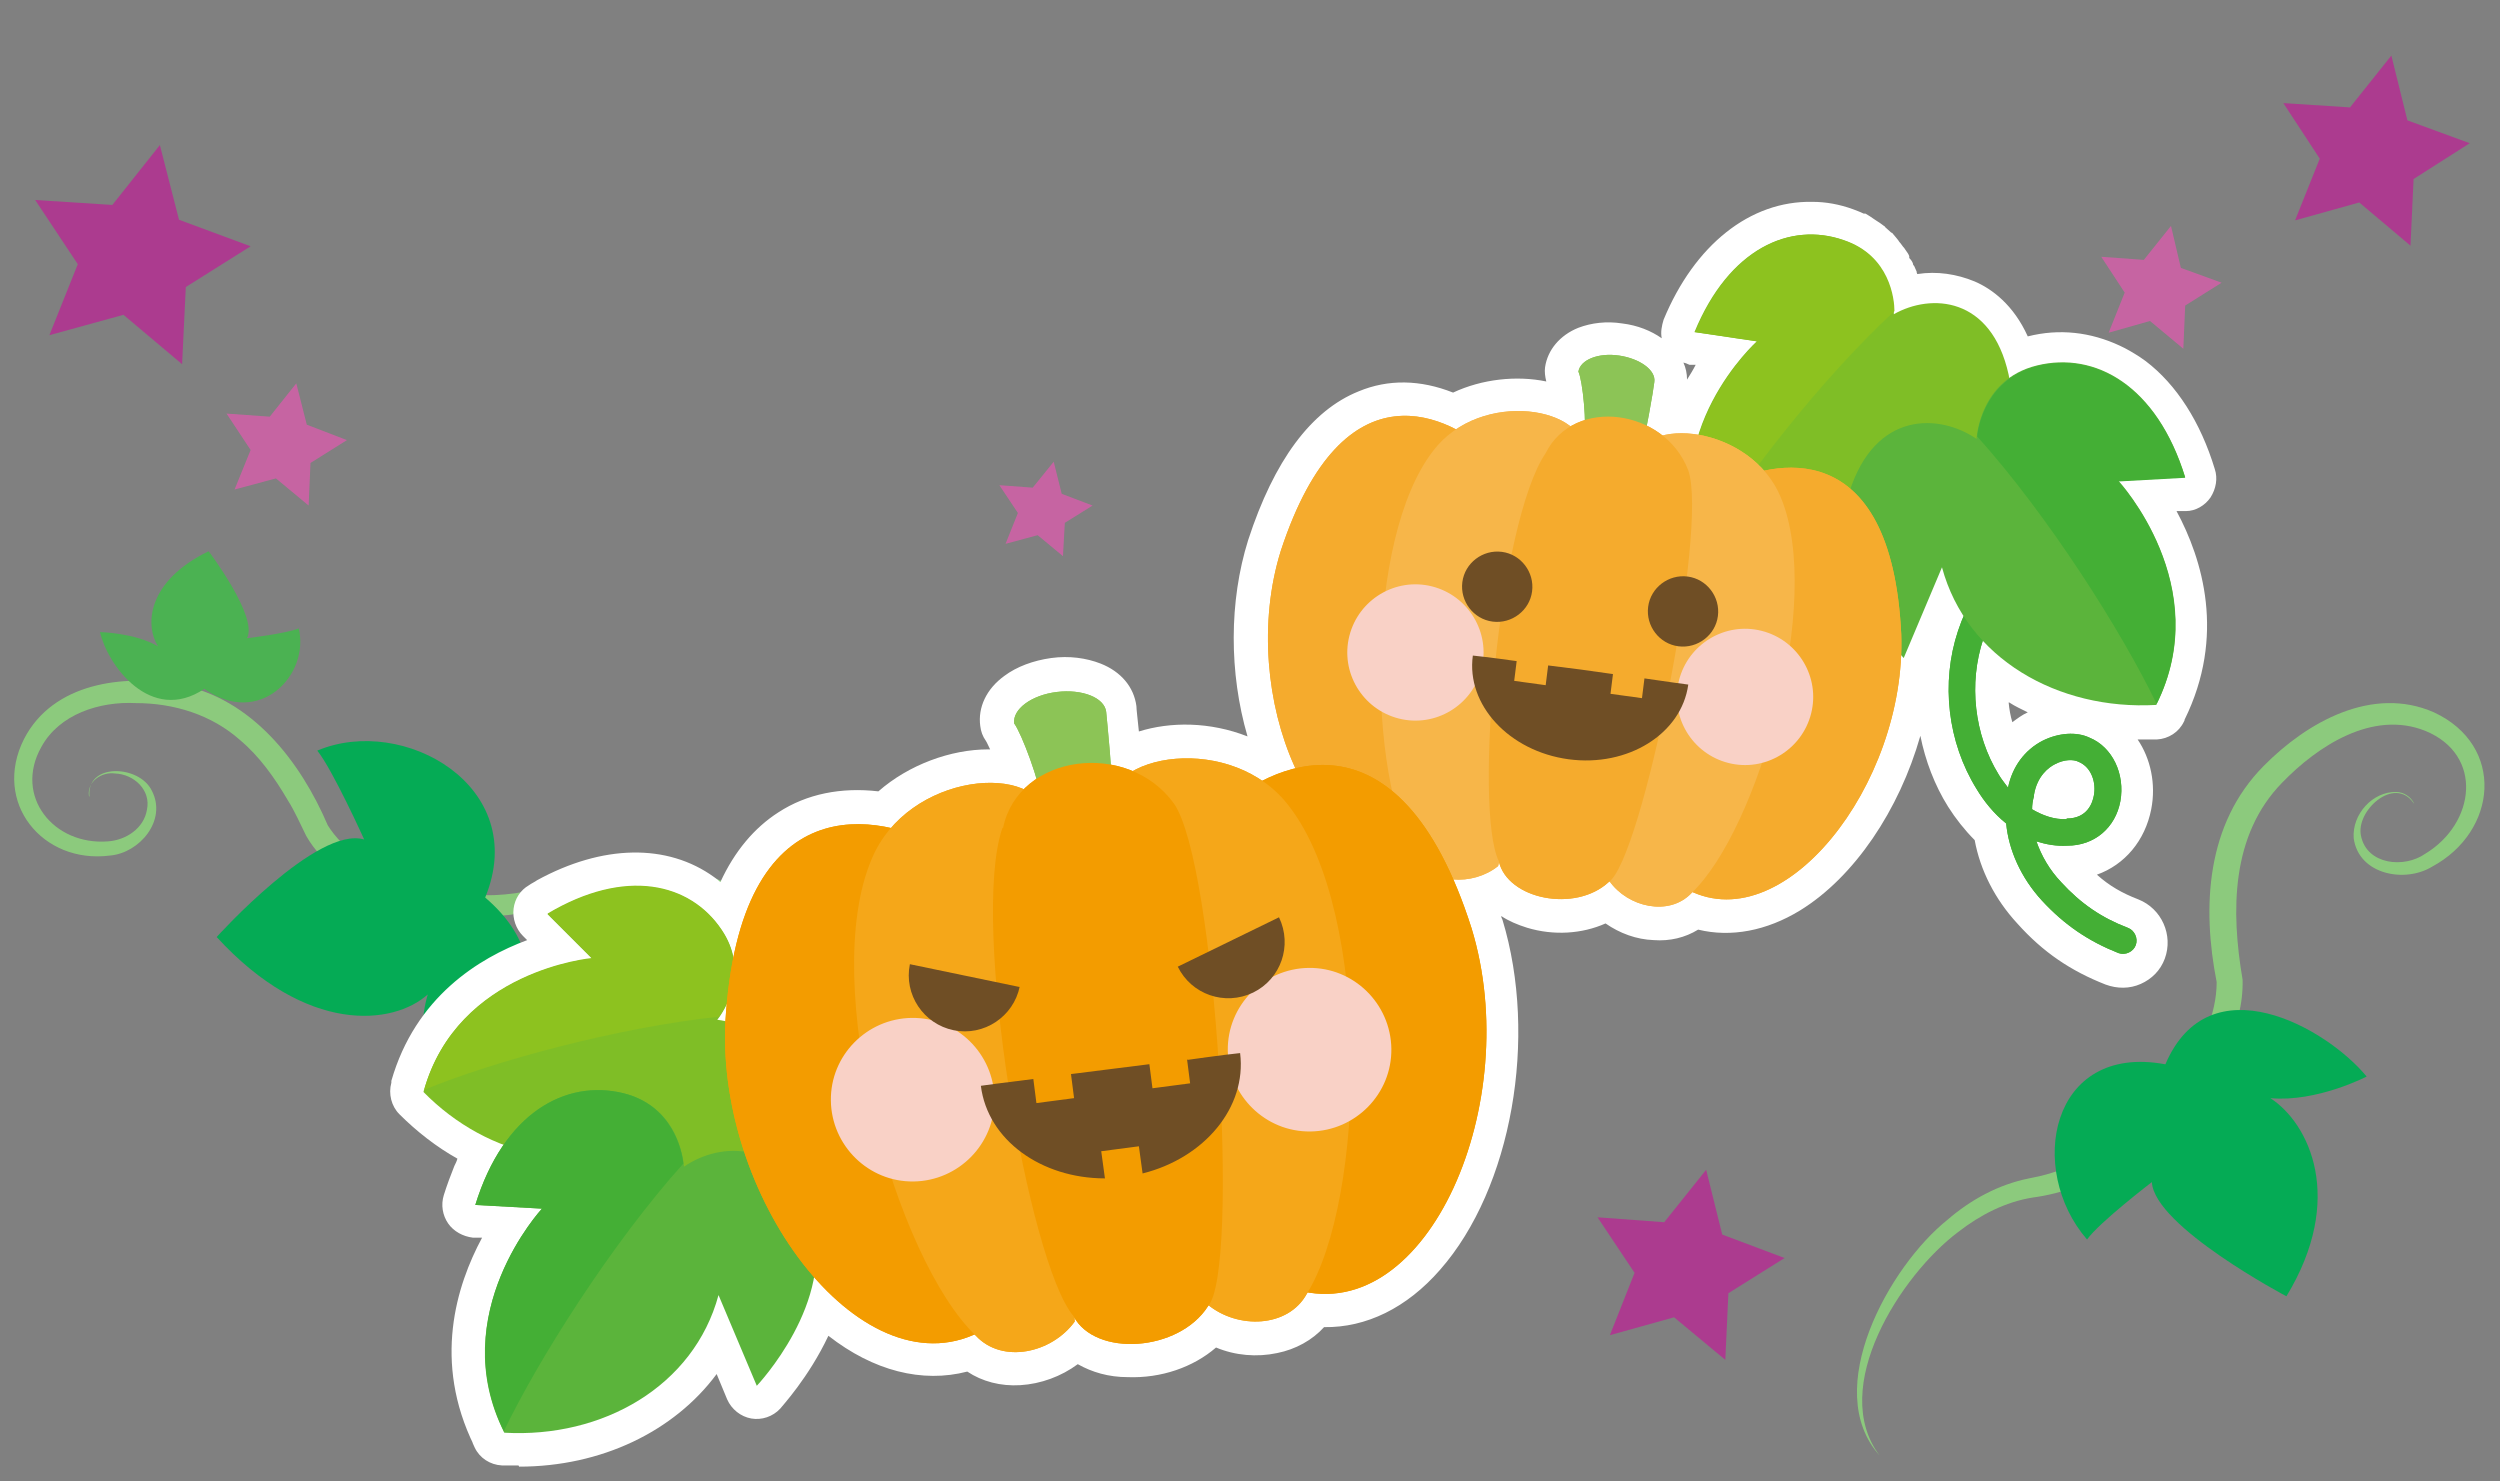 <?xml version="1.0" encoding="UTF-8"?>
<svg xmlns="http://www.w3.org/2000/svg" version="1.1" viewBox="0 0 405 240">
  <rect x="0" y="0" width="405" height="240" fill="#808080" stroke="none"/>
  <!-- Generator: Adobe Illustrator 29.6.1, SVG Export Plug-In . SVG Version: 2.1.1 Build 9)  -->
  <defs>
    <style>
      .st0 {
        fill: none;
      }

      .st1 {
        fill: #f9d1c6;
        mix-blend-mode: multiply;
      }

      .st2 {
        fill: #ac3b8f;
      }

      .st3 {
        fill: #5bb43b;
      }

      .st4 {
        fill: #4bb252;
      }

      .st5 {
        fill: #f7b649;
      }

      .st6 {
        isolation: isolate;
      }

      .st7 {
        fill: #8cc456;
      }

      .st8 {
        fill: #f5a719;
      }

      .st9 {
        fill: #44af35;
      }

      .st10 {
        fill: #fff;
      }

      .st11 {
        fill: #8cca7d;
      }

      .st12 {
        fill: #7fbe26;
      }

      .st13 {
        fill: #c664a2;
      }

      .st14 {
        fill: #05ab55;
      }

      .st15 {
        fill: #422b08;
      }

      .st16 {
        fill: #f39c00;
      }

      .st17 {
        fill: #6f4e25;
      }

      .st18 {
        fill: #8dc21f;
      }

      .st19 {
        fill: #f5ab2d;
      }
    </style>
  </defs>
  <g class="st6">
    <g id="_x31_0">
      <path class="st11" d="M391,130.1c-3.1-4.5-9.5,1.3-8.5,5.4,1,4.6,7,5.2,10.4,2.8,8.1-4.9,9.5-16,0-19.9-8.5-3.4-17.4,2.4-23.2,8.4-8.3,8.5-8.3,20.8-6.4,31.9.2,7.9-4.2,14.9-8.9,20.6-6.4,7.5-15.3,13.4-25.1,14.7-4.4.7-8.5,2.8-12.1,5.6-9.3,7-21,25.2-12.7,36.2-9.6-10.7,1.6-30.7,11-38.2,3.7-3.2,8.2-5.7,13.2-6.7,4.5-.8,8.7-2.6,12.5-5,8.3-5.4,17.9-16.5,17.9-26.8-2.4-12.2-1.7-25.6,7.6-35,7-7.1,17.6-13.1,27.6-8.7,11.6,5.4,10.3,19.3-.3,25-4.4,2.7-11.9,1.3-12.7-4.6-.3-3.9,3.1-7.6,6.9-7.5,1.2,0,2.4.8,2.9,1.9h0Z"/>
      <path class="st11" d="M14.5,129.1c-.6-5.6,8.1-5.2,10.1-1,2.5,4.8-2,10.1-6.8,10.5-10.9,1.4-19.1-8.6-13.9-18.9,4.7-9.1,16.1-10.5,25.1-8.8,11.8,2.2,19.7,12.5,24.1,22.8,5,8,18.1,11.7,27.2,11.3,4.2-.2,8.2-1.1,12-3,4.3-2,9.1-2.5,13.6-2.1,11.5.9,29.5,10.3,28.2,23.7.2-12.8-17.4-20.7-28.4-21.2-4.2-.2-8.4.4-12,2.3-4,2.2-8.6,3.4-13.2,3.7-9.2.5-18.5-1.9-26-7.5-1.9-1.5-3.6-3.2-4.9-5.5-1-2-1.8-3.9-3-5.8-2.1-3.6-4.6-7.1-7.7-9.7-4.6-4.1-10.7-6-16.9-6-5.9-.3-12.4,1.8-15.3,7.1-4.5,8,2,16,10.8,15.3,2.9-.2,5.8-2.1,6.3-5.1.7-3.2-2.1-5.8-5.2-5.9-2.1-.3-4.5,1.3-4.2,3.6h0Z"/>
      <path class="st14" d="M78.6,145.4c7.4-18-13.3-29.7-27.2-23.8,2.5,3.1,7.6,14.4,7.6,14.4-7.6-2.3-23.9,15.8-23.9,15.8,14.6,15.9,28.6,14.3,34.2,9.3-2.3,7.6.5,17.5.5,17.5,9.7-3.9,24.7-19.6,8.8-33.2Z"/>
      <path class="st14" d="M350.7,172.4c-18.6-3.4-22.4,17.1-12.6,28.4,2-2.8,10.5-9.3,10.5-9.3.4,7.2,21.8,18.5,21.8,18.5,9.6-15.8,3.7-28-2.6-32.1,7.5.7,15.6-3.5,15.6-3.5-6.6-8-25.5-18.6-32.6-2Z"/>
      <path class="st4" d="M33.1,111.6c8.9,6.3,17.1-2.2,15.3-9.8-1.9.8-8.4,1.6-8.4,1.6,1.9-3.4-6.2-14.1-6.2-14.1-9.9,4.8-10.4,11.9-8.2,15.4-3.8-2.2-9.4-2.3-9.4-2.3,1.2,5.3,8.2,15,16.9,9.2Z"/>
      <polygon class="st2" points="25.9 23.5 29 35.6 40.6 39.9 30.1 46.5 29.5 59 20 51 8 54.3 12.6 42.8 5.7 32.4 18.2 33.2 25.9 23.5"/>
      <polygon class="st2" points="276.4 189.5 279 200 289.1 203.8 280 209.5 279.5 220.3 271.2 213.4 260.8 216.3 264.8 206.2 258.8 197.2 269.6 198 276.4 189.5"/>
      <polygon class="st2" points="387.4 9 390 19.5 400.1 23.2 391 29 390.5 39.8 382.2 32.8 371.8 35.7 375.8 25.7 369.9 16.7 380.7 17.4 387.4 9"/>
      <polygon class="st13" points="170.7 74.8 172 80 177 81.9 172.5 84.7 172.2 90.1 168.1 86.7 162.9 88.1 164.9 83.1 161.9 78.6 167.3 79 170.7 74.8"/>
      <polygon class="st13" points="351.7 36.6 353.3 43.4 359.9 45.8 354 49.5 353.7 56.5 348.3 52 341.6 53.9 344.2 47.4 340.4 41.6 347.3 42.1 351.7 36.6"/>
      <polygon class="st13" points="48 62.1 49.7 68.8 56.2 71.3 50.3 75 50 81.9 44.7 77.5 38 79.3 40.6 72.9 36.7 67 43.7 67.5 48 62.1"/>
      <g>
        <g>
          <path class="st10" d="M354,77.3s0,0,0,0h0c-2.2-7-5.5-11.9-9.4-14.9-.3-.2-.5-.4-.8-.6-.8-.6-1.6-1-2.5-1.4-3.6-1.7-7.5-2.1-11.4-1.2-.5.1-.9.2-1.3.4,0,0-.1,0-.2,0-.4.1-.8.3-1.1.5,0,0-.1,0-.2.1-.3.2-.7.4-1,.5,0,0-.1,0-.2.1-.2.1-.3.2-.5.3,0-.2,0-.3,0-.5-2.8-12.7-12.6-13.2-18.6-9.8,0,0,0-.8-.1-2,0,0,0,0,0-.1,0-.2,0-.4,0-.6,0,0,0-.1,0-.2,0-.2,0-.4-.1-.6,0,0,0-.1,0-.2,0-.2,0-.4-.2-.5,0,0,0-.1,0-.2,0-.2-.1-.4-.2-.6,0,0,0-.2,0-.3,0-.2-.2-.4-.3-.7,0,0,0-.2-.1-.2,0-.2-.2-.4-.3-.6,0,0,0-.1-.1-.2-.1-.2-.3-.4-.4-.6,0,0,0-.1-.1-.2-.2-.2-.3-.5-.5-.7,0,0-.1-.1-.2-.2-.2-.2-.4-.5-.6-.7,0,0,0,0-.1-.1-.2-.2-.5-.4-.7-.6,0,0,0,0-.1-.1-.3-.2-.6-.4-.9-.6,0,0-.1,0-.2-.1-.3-.2-.7-.4-1-.5,0,0-.1,0-.2,0-.4-.2-.8-.3-1.2-.5-1.6-.6-3.3-.9-5-.9-7.2-.1-14.6,4.8-19.2,15.8l10.1,1.5s-6.6,5.9-9.5,15.1c-2.1-.4-4.1-.3-5.9.1-.8-.6-1.6-1.1-2.5-1.5.6-2.9,1.1-6.5,1.2-7.1.3-1.9-2.3-3.8-5.7-4.3-3.4-.5-6.4.7-6.6,2.6.4,1.1.9,4.8,1,7.9-.8.3-1.6.6-2.3,1-4-3.2-12.4-3.7-18.5.4-8.2-4.3-20.5-4.5-28.4,19.7-3.7,11.8-2.3,25.3,2.3,35.3-1.9.5-3.7,1.2-5.3,2-6.7-4.5-15.7-4.5-20.9-1.6-1.2-.5-2.4-.9-3.6-1.1-.2-3.6-.7-7.8-.8-8.5-.3-2.3-3.9-3.7-8-3.2-4.1.5-7.2,2.8-6.9,5.1.8,1.1,2.6,5.4,3.6,8.9-.8.5-1.5,1.1-2.1,1.7-5.6-2.5-15.5-.4-21.4,6.2-9.4-2.1-21.5.3-25.6,21,0-.2-.1-.5-.2-.8,0,0,0-.1,0-.2,0-.3-.2-.7-.3-1,0,0,0-.1,0-.2-.1-.3-.3-.7-.5-1,0,0,0-.1,0-.2-.2-.4-.4-.7-.7-1.1-.5-.7-1-1.4-1.6-2-.3-.3-.6-.6-.9-.9-.2-.2-.4-.4-.7-.6-.3-.2-.5-.4-.8-.6-5.5-4-13.7-4.4-23.1.8-.4.2-.8.4-1.2.7l7.2,7.2s-21.7,1.9-27.2,21.4c0,0,0,0,0,0h0c0,0,0,.1,0,.2,3.8,3.8,8.3,6.8,13,8.6-.6.8-1.1,1.7-1.6,2.6-.2.4-.5.9-.7,1.3-.3.5-.5,1.1-.8,1.7-.6,1.3-1.1,2.7-1.6,4.2l10.8.6s0,0,0,0c-1.1,1.2-15.3,17.6-6.1,36.1,0,0,0,0,0,0,0,0,0,0,0,0,0,0,0,.1,0,.2,15.9.9,30.7-7.5,34.7-22.3l6.2,14.7s7.6-8,9.3-17.6c7.6,8.8,17.3,13.3,26,9.4,0,0,.2.2.2.3,4.3,4.6,12.3,2.8,16-2.3,0-.2,0-.5,0-.8,3.6,6.6,17,5.7,21.7-1.7,0,0,0,0,0-.1,4.9,3.9,13,3.6,15.9-1.9,0,0,.1-.2.2-.3,20.3,3.4,34.8-31.6,26.5-58.9-.9-2.9-1.9-5.6-3-7.9,2.5.2,5.2-.6,7.2-2.2,0-.2,0-.4.1-.6,1.5,6,12.5,8.2,17.8,3.3,0,0,0,0,0,0,3.1,4.2,9.7,5.6,13.2,1.9,0,0,.1-.1.2-.2,14.8,6.7,32.9-15.7,33.8-38.4.3.3.4.5.4.5l6.2-14.7c.8,2.9,1.9,5.5,3.5,7.9-.3.8-.6,1.5-.9,2.3-2.8,8.5-1.7,18,3,25.6,1.2,2,2.8,3.9,4.8,5.6.4,4.4,2.4,8.9,5.8,12.5,3.7,4,7.5,6.7,12.4,8.5,1.1.4,2.4-.1,2.8-1.3.4-1.1-.1-2.4-1.3-2.8-4.2-1.6-7.5-3.9-10.8-7.4-1.9-2-3.2-4.3-4-6.6,1.6.6,3.3.8,5,.7,4.3,0,7.7-2.9,8.6-7.2.9-4.5-1.2-8.8-5-10.3-2.1-1-5-.8-7.6.5-2.9,1.5-4.9,4.2-5.6,7.6-.6-.7-1.1-1.4-1.5-2.1-3.9-6.4-4.9-14.5-2.6-21.6,6.7,7.2,17.2,11,28.1,10.4,0,0,0-.1,0-.2,0,0,0,0,0,0,0,0,0,0,0,0,9.2-18.5-5-34.8-6.1-36.1,0,0,0,0,0,0l10.8-.6ZM117.4,163.3c0-.2.2-.3.3-.5,0,0,0-.1,0-.2,0,0,0,0,0,0,0,.9-.2,1.8-.2,2.7-.4,0-.9-.2-1.3-.2,0,0,.5-.6,1.1-1.7,0,0,0,0,0-.1ZM329.6,129c0,0,0-.1,0-.2.5-3.1,2.4-4.4,3.4-5,1.5-.8,3-.7,3.8-.4,2.2.9,2.8,3.5,2.5,5.5-.2,1.1-1.1,3.6-4.4,3.7-2,.1-3.9-.5-5.6-1.6,0-.7.1-1.4.3-2.1Z"/>
          <path class="st10" d="M84,237.4c-.9,0-1.8,0-2.7,0-1.9-.1-3.6-1.2-4.4-2.9s0-.2-.1-.3c-6.7-13.6-2.9-25.9,1.3-33.7h-1.5c-1.6-.2-3.1-1-4-2.3-.9-1.3-1.2-3-.7-4.6.5-1.6,1.1-3.2,1.7-4.7.2-.4.4-.8.5-1.2-3.4-1.9-6.6-4.4-9.4-7.2-1.3-1.3-1.8-3.3-1.3-5.1,0,0,0-.2,0-.3,3.9-13.6,14.2-19.9,22-22.8l-.7-.7c-1.1-1.1-1.7-2.8-1.5-4.4.2-1.6,1.1-3,2.5-3.8.4-.3.9-.5,1.3-.8,10.6-5.8,21.1-6,28.7-.5.4.3.7.5,1,.8,2.3-5,5.5-8.8,9.4-11.3,4.6-3,10.2-4.1,16.2-3.4,4.9-4.3,11.7-6.8,17.8-6.8s.2,0,.3,0c-.3-.6-.5-1.1-.7-1.4-.5-.7-.8-1.5-.9-2.4-.4-3,1-6,3.9-8.1,2-1.5,4.7-2.5,7.6-2.9,2.9-.4,5.7,0,8,.9,3.3,1.3,5.4,3.8,5.8,6.9,0,.5.2,2.1.4,4.1,5.1-1.6,11.5-1.6,17.6.8-3-10.3-3-21.9.1-31.8,4.2-12.9,10.2-21,17.9-24.1,4.8-2,10-1.9,15.3.2,4.7-2.2,10.3-2.8,15.1-1.8-.2-.8-.3-1.6-.2-2.3.4-2.8,2.4-5.2,5.4-6.4,2.1-.8,4.6-1.1,7.1-.7,2.5.3,4.7,1.2,6.4,2.4-.2-1,0-2,.3-3,5-12.1,14-19.3,24.1-19.1,2.2,0,4.4.4,6.6,1.2.5.2,1.1.4,1.7.7h.3c.5.3,1,.6,1.4.9l.3.2c.5.3.9.6,1.3.9,0,0,.2.1.2.2.3.3.7.6,1,.9h.1c.4.5.7.8,1,1.2l.2.3c.3.3.5.7.8,1l.2.3c.3.4.5.7.6,1v.3c.3.3.5.6.6.9,0,.2.1.3.2.4.1.3.3.6.4.9,0,.1,0,.2.1.4,0,0,0,0,0,0,3.2-.5,6.4,0,9.3,1.2,2.8,1.2,6.3,3.8,8.6,8.9,0,0,0,0,0,0,5.1-1.3,10.2-.7,14.9,1.5,1.1.5,2.1,1.1,3.2,1.8.3.2.7.5,1,.7,5,3.8,8.9,9.9,11.2,17.5.5,1.5.2,3.2-.7,4.6-.9,1.3-2.4,2.2-4,2.2h-1.5c4.2,7.8,8,20.2,1.3,33.8,0,0,0,0,0,0,0,0,0,.2-.1.3-.8,1.7-2.5,2.8-4.4,2.9-1,0-2.1,0-3.1,0,2.1,3.1,3,7.2,2.2,11.3-1,5.1-4.3,9-8.8,10.6,2,1.8,4.1,3,6.7,4,3.8,1.5,5.7,5.8,4.3,9.6-.7,1.9-2.1,3.3-3.9,4.1-1.8.8-3.8.8-5.7.1-5.6-2.2-10.1-5.2-14.3-9.9-3.6-3.9-6-8.6-6.9-13.5-1.6-1.6-3.1-3.5-4.3-5.4-2.2-3.5-3.7-7.5-4.5-11.5-3.4,12-10.7,22.9-19.5,28.3-5.4,3.3-11.2,4.4-16.5,3.1-2.1,1.3-4.6,1.9-7.2,1.7-2.8-.1-5.5-1.1-7.8-2.7-3.8,1.7-8.4,2-12.7.7-1.6-.5-3-1.1-4.2-1.9,0,.2.1.4.2.6,5.8,19.1,1.5,43.5-10.1,56.7-5.4,6.2-12,9.4-18.8,9.3-1.9,2.1-4.6,3.6-7.6,4.2-3.3.7-6.8.4-9.9-.9-3.7,3.2-8.9,5-14.3,4.8-3.1,0-5.8-.8-8.1-2.1-2.7,2-6,3.2-9.3,3.4-3.2.2-6.2-.6-8.6-2.2-7.3,1.9-15.2-.1-22.5-5.8-3.2,6.8-7.6,11.5-7.8,11.8-1.2,1.3-3,1.9-4.7,1.6-1.7-.3-3.2-1.5-3.9-3.1l-1.7-4.1c-6.9,9.3-18.7,15-32,15ZM76.9,234.2h0s0,0,0,0ZM84.6,190.3l3.4.2c2,.1,3.8,1.4,4.6,3.3.8,1.9.4,4-1,5.5-.5.6-11.6,13.2-6.5,27.6,12.7-.4,23.3-7.7,26.2-18.5.6-2.2,2.5-3.7,4.7-3.9,2.2-.2,4.3,1.1,5.2,3.2l2.5,6c1.3-2.3,2.4-5,2.9-7.9.4-2,1.8-3.6,3.8-4.1,1.9-.5,4,0,5.4,1.6,3.2,3.7,11.5,11.8,19.9,8,2-.9,4.3-.5,5.8,1.1,0,0,.2.2.3.3h0c0,0,.1.1.2.2.6.7,1.6,1,2.8,1,1.5,0,3.1-.8,4.3-1.9.5-1.7,1.8-3.2,3.7-3.7,2.3-.7,4.8.4,6,2.5.5,1,2.3,1.6,4.3,1.7,3.5.1,6.9-1.4,8.3-3.7,0-.2.2-.3.3-.4,0,0,0-.1.1-.1,1.8-2.3,5.1-2.6,7.4-.9,1.5,1.2,3.7,1.7,5.6,1.4,1.2-.2,2-.8,2.4-1.6,0,0,0-.1.1-.2,0-.1.1-.2.2-.3,1.1-1.9,3.2-2.9,5.4-2.5,4.4.8,8.7-1.1,12.6-5.6,8.1-9.2,13.3-29.2,8-46.6-.8-2.6-1.8-5.1-2.7-7.4-.7-1.7-.5-3.6.5-5.2,1.1-1.5,2.9-2.3,4.7-2.2.9,0,1.8-.1,2.5-.5.9-1.4,2.5-2.4,4.3-2.4,0,0,0,0,0,0,2.4,0,4.5,1.6,5.1,4,0,.4.9,1.2,2.5,1.7,2.4.7,5.2.3,6.6-1,.1-.1.3-.2.4-.3,0,0,.1,0,.2-.1,2.3-1.7,5.6-1.2,7.3,1.1.8,1.1,2.2,1.9,3.6,1.9.7,0,1.2-.1,1.6-.5,0,0,.1-.1.2-.2,0,0,.2-.2.2-.2,1.5-1.5,3.9-1.9,5.8-1,2.9,1.3,6.2.9,9.8-1.3,8.9-5.5,16.1-19.5,16.6-32.5,0-1.5.8-2.9,1.9-3.8l5.1-12.2c.9-2.1,3-3.3,5.2-3.2,2.2.2,4.1,1.7,4.7,3.9.6,2.3,1.6,4.4,2.8,6.4.4.6.7,1.3.8,2.1.7.3,1.3.7,1.8,1.3,5,5.3,12.6,8.5,20.8,8.8,5.2-14.4-5.9-27-6.4-27.6-1.4-1.5-1.8-3.7-1-5.5.8-1.9,2.5-3.2,4.6-3.3l3.4-.2c-1.4-2.5-3.1-4.5-4.9-5.9-.2-.1-.4-.3-.6-.4-.6-.4-1.2-.7-1.7-1-2.5-1.2-5.1-1.5-7.8-.8-.2,0-.5.1-.8.3,0,0-.1,0-.1,0-.2,0-.4.2-.7.3h-.1c-.2.2-.4.2-.5.3,0,0-.1,0-.1,0-.1,0-.2.1-.3.2-1.5,1-3.3,1.3-5,.6-1.7-.7-2.9-2.1-3.2-3.9v-.4c-.6-2.5-1.9-5.8-4.5-7-2.2-1-4.8-.3-6.4.6-1.7,1-3.7.9-5.3,0-1.6-1-2.6-2.8-2.5-4.7,0,0,0,0,0,0,0,0,0-.4,0-1,0-.2,0-.3,0-.4,0,0,0-.1,0-.1,0-.1,0-.2,0-.4,0,0,0,0,0-.1,0-.1,0-.2,0-.3,0,0,0,0,0,0,0-.2-.1-.3-.2-.4h0c0-.3-.1-.4-.2-.5v-.2c-.1,0-.2-.2-.2-.3h0c0-.2-.2-.4-.2-.5h0c0-.2-.2-.4-.3-.5h0c0-.2-.2-.3-.3-.4,0,0,0,0,0,0-.1-.1-.3-.2-.4-.3,0,0,0,0-.1,0-.1-.1-.3-.2-.4-.3h-.1c-.1-.2-.3-.3-.5-.4h-.1c-.2-.2-.5-.3-.7-.3-1.1-.4-2.2-.6-3.3-.6-4,0-7.8,2.2-10.9,6.5l2.7.4c2,.3,3.7,1.7,4.3,3.7.6,1.9,0,4.1-1.5,5.4,0,0-5.6,5.2-8,12.8-.8,2.5-3.3,4-5.9,3.6-1.4-.2-2.7-.2-3.7,0-1.6.4-3.2,0-4.5-.9-.5-.4-1-.7-1.6-1-1.6-.8-2.6-2.2-2.9-3.9-.5,1.5-1.8,2.8-3.4,3.3-.4.1-.8.3-1.2.5-1.9,1.1-4.2,1-5.9-.4-2.1-1.6-8-2.2-12.4.7-1.6,1.1-3.6,1.2-5.3.3-3.4-1.7-6.4-2.1-9.1-1-4.6,1.9-8.7,8-11.9,17.6-3,9.7-2.2,22.1,2.1,31.4.7,1.4.6,3.1,0,4.5-.7,1.4-2,2.4-3.5,2.8-1.4.3-2.8.9-4.2,1.6-1.7.9-3.8.7-5.3-.3-5-3.4-11.9-3.3-15.4-1.4-1.4.8-3.1.9-4.6.3-.8-.3-1.7-.6-2.5-.8-2.4-.4-4.1-2.4-4.3-4.8-.2-2.4-.4-5.1-.6-6.8-.5-.1-1.3-.2-2.2,0-.6,0-1.1.2-1.5.3,1.1,2.6,2.1,5.6,2.5,7,.6,2.2-.2,4.6-2.1,5.8-.5.3-.9.7-1.3,1-1.5,1.6-3.9,2-5.9,1.1-3.3-1.4-10.9-.2-15.4,4.9-1.3,1.4-3.2,2.1-5.1,1.6-4.4-1-8.1-.5-11.1,1.4-3.9,2.6-6.7,7.8-8.2,15.5-.3,1.4-1.1,2.5-2.1,3.3.8,1,1.3,2.4,1.1,3.7,0,.8-.1,1.7-.2,2.6,0,1.5-.9,3-2.1,3.9-1.2.9-2.8,1.3-4.3.9-.3,0-.6-.1-.8-.1-1.9-.2-3.5-1.5-4.2-3.3-.7-1.8-.4-3.8.8-5.3,0,0,0,0,0,0,0,0,.2-.3.5-.9l3,1.5-2.9-1.6c0-.1.1-.2.2-.3,0,0,0-.1,0-.1,0,0,0,0,0,0,.4-.8,1-1.5,1.7-2-.5-.6-.9-1.4-1.1-2.3,0-.1,0-.3,0-.4,0,0,0,0,0-.1,0-.2-.1-.4-.2-.5h0c0-.3-.2-.5-.3-.7,0,0,0,0,0,0-.2-.3-.3-.5-.4-.7-.3-.5-.7-.9-1.1-1.4-.2-.2-.4-.4-.6-.6-.1-.1-.3-.3-.4-.4-.2-.1-.3-.3-.5-.4-3.1-2.3-7.4-2.6-12.2-1.1l1.9,1.9c1.4,1.4,1.9,3.6,1.2,5.5s-2.4,3.2-4.5,3.4c-.7,0-16.1,1.7-21.6,14.8,2.7,2.2,5.7,4,8.8,5.2,1.5.6,2.7,1.8,3.2,3.4.5,1.5.2,3.2-.7,4.5-.4.6-.8,1.3-1.2,2ZM335.6,128.5h0ZM334.9,127.4h0ZM160.1,120.3s0,0,0,0c0,0,0,0,0,0ZM325.4,113.8c.1,1.1.3,2.2.6,3.2.8-.6,1.6-1.2,2.5-1.6-1-.5-2.1-1-3-1.6ZM261.5,62.8c.2,1.6.3,3.1.4,4.1.3-1.4.5-2.8.7-3.9-.3,0-.6-.2-.9-.2,0,0,0,0-.1,0ZM272.7,58.7c.4.9.6,1.8.6,2.8.5-.8,1-1.6,1.4-2.4h-1c-.4-.2-.7-.3-1.1-.4Z"/>
        </g>
        <g>
          <g>
            <g>
              <path class="st12" d="M107,183.2l-5,14.2s17.8-1.4,23.2-13.2c5.4-11.9-2.1-18.1-9-19,0,0,5.8-6.9.7-14.5-5.1-7.6-15.6-10.1-28.2-2.6l7.2,7.2s-21.9,1.9-27.3,21.6c10.5,10.7,26.3,14.2,38.4,6.4Z"/>
              <path class="st18" d="M68.6,176.6c11.3-4.7,31.7-10.2,47.9-11.9,1.1-1.6,4.8-7.6.4-14.1-5.1-7.6-15.6-10.1-28.2-2.6l7.2,7.2s-21.7,1.9-27.2,21.4Z"/>
            </g>
            <path class="st0" d="M107,183.2l-5,14.2s17.8-1.4,23.2-13.2c5.4-11.9-2.1-18.1-9-19,0,0,5.8-6.9.7-14.5-5.1-7.6-15.6-10.1-28.2-2.6l7.2,7.2s-21.9,1.9-27.3,21.6c10.5,10.7,26.3,14.2,38.4,6.4Z"/>
          </g>
          <g>
            <g>
              <path class="st3" d="M116.4,209.8l6.2,14.7s13-13.7,8.8-26.9c-4.2-13.2-14.6-12.7-20.6-8.6,0,0-.4-9.6-9.8-11.9-9.4-2.3-19.4,3.2-24,18.1l10.8.6s-15.8,17.1-6.1,36.3c15.9.9,30.7-7.5,34.7-22.3Z"/>
              <path class="st9" d="M81.6,231.9c5.6-11.7,17.6-30.6,29.1-43.4-.2-2-1.7-9.4-9.7-11.4-9.4-2.3-19.4,3.2-24,18.1l10.8.6s-15.7,16.9-6.1,36.2Z"/>
            </g>
            <path class="st0" d="M116.4,209.8l6.2,14.7s13-13.7,8.8-26.9c-4.2-13.2-14.6-12.7-20.6-8.6,0,0-.4-9.6-9.8-11.9-9.4-2.3-19.4,3.2-24,18.1l10.8.6s-15.8,17.1-6.1,36.3c15.9.9,30.7-7.5,34.7-22.3Z"/>
          </g>
          <g>
            <path class="st9" d="M337.7,84.6c.4,1.1,0,2.4-1.2,2.8-7.1,2.8-12.8,8.8-15.2,16.1-2.4,7.2-1.5,15.5,2.5,22,.4.7,1,1.4,1.5,2.1.7-3.4,2.7-6.1,5.6-7.6,2.6-1.3,5.5-1.5,7.6-.5,3.7,1.5,5.8,5.9,5,10.3-.8,4.3-4.2,7.2-8.6,7.2-1.8.1-3.4-.2-5-.7.8,2.3,2.1,4.6,4,6.6,3.2,3.5,6.6,5.8,10.8,7.4,1.1.4,1.7,1.7,1.3,2.8-.4,1.1-1.7,1.7-2.8,1.3-4.8-1.9-8.7-4.5-12.4-8.5-3.4-3.7-5.4-8.2-5.8-12.5-2-1.6-3.6-3.6-4.8-5.6-4.7-7.6-5.8-17.2-3-25.6,2.8-8.5,9.4-15.5,17.7-18.8.2,0,.4-.1.6-.1.9,0,1.9.4,2.2,1.4ZM334.8,132.6c3.4,0,4.2-2.6,4.4-3.7.4-2-.3-4.6-2.5-5.5-.8-.4-2.3-.4-3.8.4-1,.5-2.9,1.9-3.4,5,0,0,0,.1,0,.2-.2.7-.3,1.4-.3,2.1,1.7,1,3.6,1.7,5.6,1.6Z"/>
            <path class="st9" d="M337.7,84.6c.4,1.1,0,2.4-1.2,2.8-7.1,2.8-12.8,8.8-15.2,16.1-2.4,7.2-1.5,15.5,2.5,22,.4.7,1,1.4,1.5,2.1.7-3.4,2.7-6.1,5.6-7.6,2.6-1.3,5.5-1.5,7.6-.5,3.7,1.5,5.8,5.9,5,10.3-.8,4.3-4.2,7.2-8.6,7.2-1.8.1-3.4-.2-5-.7.8,2.3,2.1,4.6,4,6.6,3.2,3.5,6.6,5.8,10.8,7.4,1.1.4,1.7,1.7,1.3,2.8-.4,1.1-1.7,1.7-2.8,1.3-4.8-1.9-8.7-4.5-12.4-8.5-3.4-3.7-5.4-8.2-5.8-12.5-2-1.6-3.6-3.6-4.8-5.6-4.7-7.6-5.8-17.2-3-25.6,2.8-8.5,9.4-15.5,17.7-18.8.2,0,.4-.1.6-.1.9,0,1.9.4,2.2,1.4ZM334.8,132.6c3.4,0,4.2-2.6,4.4-3.7.4-2-.3-4.6-2.5-5.5-.8-.4-2.3-.4-3.8.4-1,.5-2.9,1.9-3.4,5,0,0,0,.1,0,.2-.2.7-.3,1.4-.3,2.1,1.7,1,3.6,1.7,5.6,1.6Z"/>
          </g>
          <g>
            <g>
              <path class="st12" d="M310.3,70.9l4.5,14.3s13.4-11.8,10.6-24.5c-2.8-12.7-12.6-13.2-18.6-9.8,0,0,.5-9-8.2-12-8.6-3-18.5,1.3-24.1,14.9l10.1,1.5s-16.3,14.7-8.8,33.6c14.8,2.2,29.5-4.4,34.5-18Z"/>
              <path class="st18" d="M275.8,88.7c6.2-10.5,19.1-27.2,31.1-38.3,0-1.9-.7-9-8.2-11.5-8.6-3-18.5,1.3-24.1,14.9l10.1,1.5s-16.2,14.6-8.9,33.4Z"/>
            </g>
            <path class="st0" d="M310.3,70.9l4.5,14.3s13.4-11.8,10.6-24.5c-2.8-12.7-12.6-13.2-18.6-9.8,0,0,.5-9-8.2-12-8.6-3-18.5,1.3-24.1,14.9l10.1,1.5s-16.3,14.7-8.8,33.6c14.8,2.2,29.5-4.4,34.5-18Z"/>
          </g>
          <g>
            <g>
              <path class="st3" d="M314.6,91.9l-6.2,14.7s-13-13.7-8.8-26.9c4.2-13.2,14.6-12.7,20.6-8.6,0,0,.4-9.6,9.8-11.9,9.4-2.3,19.4,3.2,24,18.1l-10.8.6s15.8,17.1,6.1,36.3c-15.9.9-30.7-7.5-34.7-22.3Z"/>
              <path class="st9" d="M349.4,114.1c-5.6-11.7-17.6-30.6-29.1-43.4.2-2,1.7-9.4,9.7-11.4,9.4-2.3,19.4,3.2,24,18.1l-10.8.6s15.7,16.9,6.1,36.2Z"/>
            </g>
            <path class="st0" d="M314.6,91.9l-6.2,14.7s-13-13.7-8.8-26.9c4.2-13.2,14.6-12.7,20.6-8.6,0,0,.4-9.6,9.8-11.9,9.4-2.3,19.4,3.2,24,18.1l-10.8.6s15.8,17.1,6.1,36.3c-15.9.9-30.7-7.5-34.7-22.3Z"/>
          </g>
          <g>
            <g>
              <path class="st7" d="M265.9,72.8c-.2,1.5-2.5,2.5-5,2.1-2.6-.3-4.5-1.9-4.3-3.4.5-2.7-.2-9.8-.9-11.3.3-1.9,3.2-3.1,6.6-2.6,3.4.5,6,2.4,5.7,4.3-.1,1-1.5,9.4-2.2,10.9Z"/>
              <g>
                <path class="st19" d="M230.6,138.1c-17.6,4.7-30.4-25.6-23.1-48.9,10.2-31,27.5-21.8,34.2-15.5l-11.1,64.4Z"/>
                <path class="st5" d="M256.7,73.9c.8-8-16.8-11-24.5-.9-11.2,14.4-10.6,53-2.9,65.7,2.4,4.6,9.3,4.9,13.4,1.6,2.5-11.3,12.2-57.9,14-66.3Z"/>
                <path class="st19" d="M272.8,143.8c15.8,9.2,36.1-16.7,35.2-41.1-1.6-32.6-20.8-28.3-28.9-24l-6.3,65.1Z"/>
                <path class="st5" d="M264.6,75c1.4-7.9,19.1-6.1,23.9,5.6,7,16.8-3.7,53.9-14.5,64.1-3.6,3.8-10.3,2.3-13.3-2,.6-11.6,3.4-59,4-67.7Z"/>
                <path class="st19" d="M250.4,73.4c4.6-9.2,19.3-7.2,23.1,2.8,3.3,9.4-7.5,63.2-12.9,66.7-5.4,5-16.4,2.8-17.8-3.4-4.1-8.5,0-54.9,7.6-66.1Z"/>
              </g>
              <g>
                <path class="st15" d="M248.2,95.8c-.4,3.1-3.3,5.3-6.4,4.9-3.1-.4-5.3-3.3-4.9-6.4.4-3.1,3.3-5.3,6.4-4.9,3.1.4,5.3,3.3,4.9,6.4Z"/>
                <path class="st15" d="M278.3,99.8c-.4,3.1-3.3,5.3-6.4,4.9-3.1-.4-5.3-3.3-4.9-6.4.4-3.1,3.3-5.3,6.4-4.9,3.1.4,5.3,3.3,4.9,6.4Z"/>
              </g>
              <g>
                <path class="st1" d="M240,108.4c-1.5,5.9-7.5,9.5-13.4,8-5.9-1.5-9.5-7.5-8-13.4,1.5-5.9,7.5-9.5,13.4-8,5.9,1.5,9.5,7.5,8,13.4Z"/>
                <path class="st1" d="M293.4,115.6c-1.5,5.9-7.5,9.5-13.4,8-5.9-1.5-9.5-7.5-8-13.4,1.5-5.9,7.5-9.5,13.4-8,5.9,1.5,9.5,7.5,8,13.4Z"/>
              </g>
              <path class="st15" d="M266.4,109.9l-.4,3.2-5.1-.7.4-3.2c-3.4-.5-7.1-1-10.5-1.4l-.4,3.2-5.1-.7.4-3.2c-4.2-.6-7.1-.9-7.1-.9-1.1,8,5.9,15.5,15.5,16.8,9.6,1.3,18.3-4.1,19.4-12.1-.1,0-3-.4-7.1-1Z"/>
            </g>
            <g>
              <path class="st7" d="M265.9,72.8c-.2,1.5-2.5,2.5-5,2.1-2.6-.3-4.5-1.9-4.3-3.4.5-2.7-.2-9.8-.9-11.3.3-1.9,3.2-3.1,6.6-2.6,3.4.5,6,2.4,5.7,4.3-.1,1-1.5,9.4-2.2,10.9Z"/>
              <g>
                <path class="st19" d="M230.6,138.1c-17.6,4.7-30.4-25.6-23.1-48.9,10.2-31,27.5-21.8,34.2-15.5l-11.1,64.4Z"/>
                <path class="st5" d="M256.7,73.9c.8-8-16.8-11-24.5-.9-11.2,14.4-10.6,53-2.9,65.7,2.4,4.6,9.3,4.9,13.4,1.6,2.5-11.3,12.2-57.9,14-66.3Z"/>
                <path class="st19" d="M272.8,143.8c15.8,9.2,36.1-16.7,35.2-41.1-1.6-32.6-20.8-28.3-28.9-24l-6.3,65.1Z"/>
                <path class="st5" d="M264.6,75c1.4-7.9,19.1-6.1,23.9,5.6,7,16.8-3.7,53.9-14.5,64.1-3.6,3.8-10.3,2.3-13.3-2,.6-11.6,3.4-59,4-67.7Z"/>
                <path class="st19" d="M250.4,73.4c4.6-9.2,19.3-7.2,23.1,2.8,3.3,9.4-7.5,63.2-12.9,66.7-5.4,5-16.4,2.8-17.8-3.4-4.1-8.5,0-54.9,7.6-66.1Z"/>
              </g>
              <g>
                <path class="st17" d="M248.2,95.8c-.4,3.1-3.3,5.3-6.4,4.9-3.1-.4-5.3-3.3-4.9-6.4.4-3.1,3.3-5.3,6.4-4.9,3.1.4,5.3,3.3,4.9,6.4Z"/>
                <path class="st17" d="M278.3,99.8c-.4,3.1-3.3,5.3-6.4,4.9-3.1-.4-5.3-3.3-4.9-6.4.4-3.1,3.3-5.3,6.4-4.9,3.1.4,5.3,3.3,4.9,6.4Z"/>
              </g>
              <g>
                <path class="st1" d="M240,108.4c-1.5,5.9-7.5,9.5-13.4,8-5.9-1.5-9.5-7.5-8-13.4,1.5-5.9,7.5-9.5,13.4-8,5.9,1.5,9.5,7.5,8,13.4Z"/>
                <path class="st1" d="M293.4,115.6c-1.5,5.9-7.5,9.5-13.4,8-5.9-1.5-9.5-7.5-8-13.4,1.5-5.9,7.5-9.5,13.4-8,5.9,1.5,9.5,7.5,8,13.4Z"/>
              </g>
              <path class="st17" d="M266.4,109.9l-.4,3.2-5.1-.7.4-3.2c-3.4-.5-7.1-1-10.5-1.4l-.4,3.2-5.1-.7.4-3.2c-4.2-.6-7.1-.9-7.1-.9-1.1,8,5.9,15.5,15.5,16.8,9.6,1.3,18.3-4.1,19.4-12.1-.1,0-3-.4-7.1-1Z"/>
            </g>
          </g>
          <g>
            <g>
              <path class="st7" d="M180,128.7c.2,1.8-2.1,3.7-5.2,4-3.1.4-5.8-.8-6-2.6-.3-3.3-3.3-11.3-4.5-12.9-.3-2.3,2.8-4.6,6.9-5.1,4.1-.5,7.7.9,8,3.2.1,1.2,1.2,11.4.8,13.4Z"/>
              <g>
                <g>
                  <path class="st16" d="M159.4,215.4c-19.1,10.9-43.2-20.4-41.9-49.7,2.3-39.2,25.3-33.8,34.9-28.5l6.9,78.3Z"/>
                  <path class="st8" d="M169.9,132.7c-1.6-9.5-22.9-7.6-28.7,6.5-8.6,20.2,3.9,64.8,16.9,77.2,4.3,4.6,12.3,2.8,16-2.3-.6-13.9-3.6-71-4.2-81.4Z"/>
                  <path class="st16" d="M210.2,209c21.2,5.8,36.8-30.5,28.2-58.6-11.9-37.4-32.9-26.5-40.9-19l12.7,77.5Z"/>
                  <path class="st8" d="M179.5,131.5c-.9-9.6,20.3-13,29.4-.8,13.4,17.4,12.3,63.7,2.8,78.9-3,5.5-11.2,5.8-16.1,1.7-2.9-13.6-14.1-69.7-16.2-79.8Z"/>
                  <path class="st16" d="M162.5,134.1c2.5-12,20.2-14.3,27.7-3.9,6.8,9.9,10.7,75.7,5.5,81.4-4.7,7.4-18.3,8.3-21.8,1.6-7.3-8.6-16.8-63.8-11.5-79.1Z"/>
                </g>
                <g>
                  <path class="st1" d="M161.1,178c.1,7.3-5.8,13.3-13.1,13.4-7.3.1-13.3-5.8-13.4-13.1-.1-7.3,5.8-13.3,13.1-13.4,7.3-.1,13.3,5.8,13.4,13.1Z"/>
                  <path class="st1" d="M225.4,169.9c.1,7.3-5.8,13.3-13.1,13.4-7.3.1-13.3-5.8-13.4-13.1-.1-7.3,5.8-13.3,13.1-13.4,7.3-.1,13.3,5.8,13.4,13.1Z"/>
                </g>
                <g>
                  <path class="st15" d="M165.2,159.8c-1,4.9-5.8,8.1-10.7,7.1-4.9-1-8.1-5.8-7.1-10.7l17.8,3.7Z"/>
                  <path class="st15" d="M190.8,156.6c2.2,4.5,7.6,6.4,12.2,4.2,4.5-2.2,6.4-7.6,4.2-12.2l-16.4,8Z"/>
                </g>
                <path class="st15" d="M192.3,171.6l.5,3.9-6.1.8-.5-3.9c-4.1.5-8.6,1.1-12.7,1.6l.5,3.9-6.1.8-.5-3.9c-5,.6-8.5,1.1-8.5,1.1,1.1,8.8,9.8,15,20.1,15l-.6-4.4,6.1-.8.6,4.4c10-2.5,16.9-10.7,15.8-19.5-.2,0-3.6.4-8.5,1.1Z"/>
              </g>
            </g>
            <g>
              <path class="st7" d="M180,128.7c.2,1.8-2.1,3.7-5.2,4-3.1.4-5.8-.8-6-2.6-.3-3.3-3.3-11.3-4.5-12.9-.3-2.3,2.8-4.6,6.9-5.1,4.1-.5,7.7.9,8,3.2.1,1.2,1.2,11.4.8,13.4Z"/>
              <g>
                <g>
                  <path class="st16" d="M159.4,215.4c-19.1,10.9-43.2-20.4-41.9-49.7,2.3-39.2,25.3-33.8,34.9-28.5l6.9,78.3Z"/>
                  <path class="st8" d="M169.9,132.7c-1.6-9.5-22.9-7.6-28.7,6.5-8.6,20.2,3.9,64.8,16.9,77.2,4.3,4.6,12.3,2.8,16-2.3-.6-13.9-3.6-71-4.2-81.4Z"/>
                  <path class="st16" d="M210.2,209c21.2,5.8,36.8-30.5,28.2-58.6-11.9-37.4-32.9-26.5-40.9-19l12.7,77.5Z"/>
                  <path class="st8" d="M179.5,131.5c-.9-9.6,20.3-13,29.4-.8,13.4,17.4,12.3,63.7,2.8,78.9-3,5.5-11.2,5.8-16.1,1.7-2.9-13.6-14.1-69.7-16.2-79.8Z"/>
                  <path class="st16" d="M162.5,134.1c2.5-12,20.2-14.3,27.7-3.9,6.8,9.9,10.7,75.7,5.5,81.4-4.7,7.4-18.3,8.3-21.8,1.6-7.3-8.6-16.8-63.8-11.5-79.1Z"/>
                </g>
                <g>
                  <path class="st1" d="M161.1,178c.1,7.3-5.8,13.3-13.1,13.4-7.3.1-13.3-5.8-13.4-13.1-.1-7.3,5.8-13.3,13.1-13.4,7.3-.1,13.3,5.8,13.4,13.1Z"/>
                  <path class="st1" d="M225.4,169.9c.1,7.3-5.8,13.3-13.1,13.4-7.3.1-13.3-5.8-13.4-13.1-.1-7.3,5.8-13.3,13.1-13.4,7.3-.1,13.3,5.8,13.4,13.1Z"/>
                </g>
                <g>
                  <path class="st17" d="M165.2,159.8c-1,4.9-5.8,8.1-10.7,7.1-4.9-1-8.1-5.8-7.1-10.7l17.8,3.7Z"/>
                  <path class="st17" d="M190.8,156.6c2.2,4.5,7.6,6.4,12.2,4.2,4.5-2.2,6.4-7.6,4.2-12.2l-16.4,8Z"/>
                </g>
                <path class="st17" d="M192.3,171.6l.5,3.9-6.1.8-.5-3.9c-4.1.5-8.6,1.1-12.7,1.6l.5,3.9-6.1.8-.5-3.9c-5,.6-8.5,1.1-8.5,1.1,1.1,8.8,9.8,15,20.1,15l-.6-4.4,6.1-.8.6,4.4c10-2.5,16.9-10.7,15.8-19.5-.2,0-3.6.4-8.5,1.1Z"/>
              </g>
            </g>
          </g>
        </g>
      </g>
    </g>
  </g>
</svg>